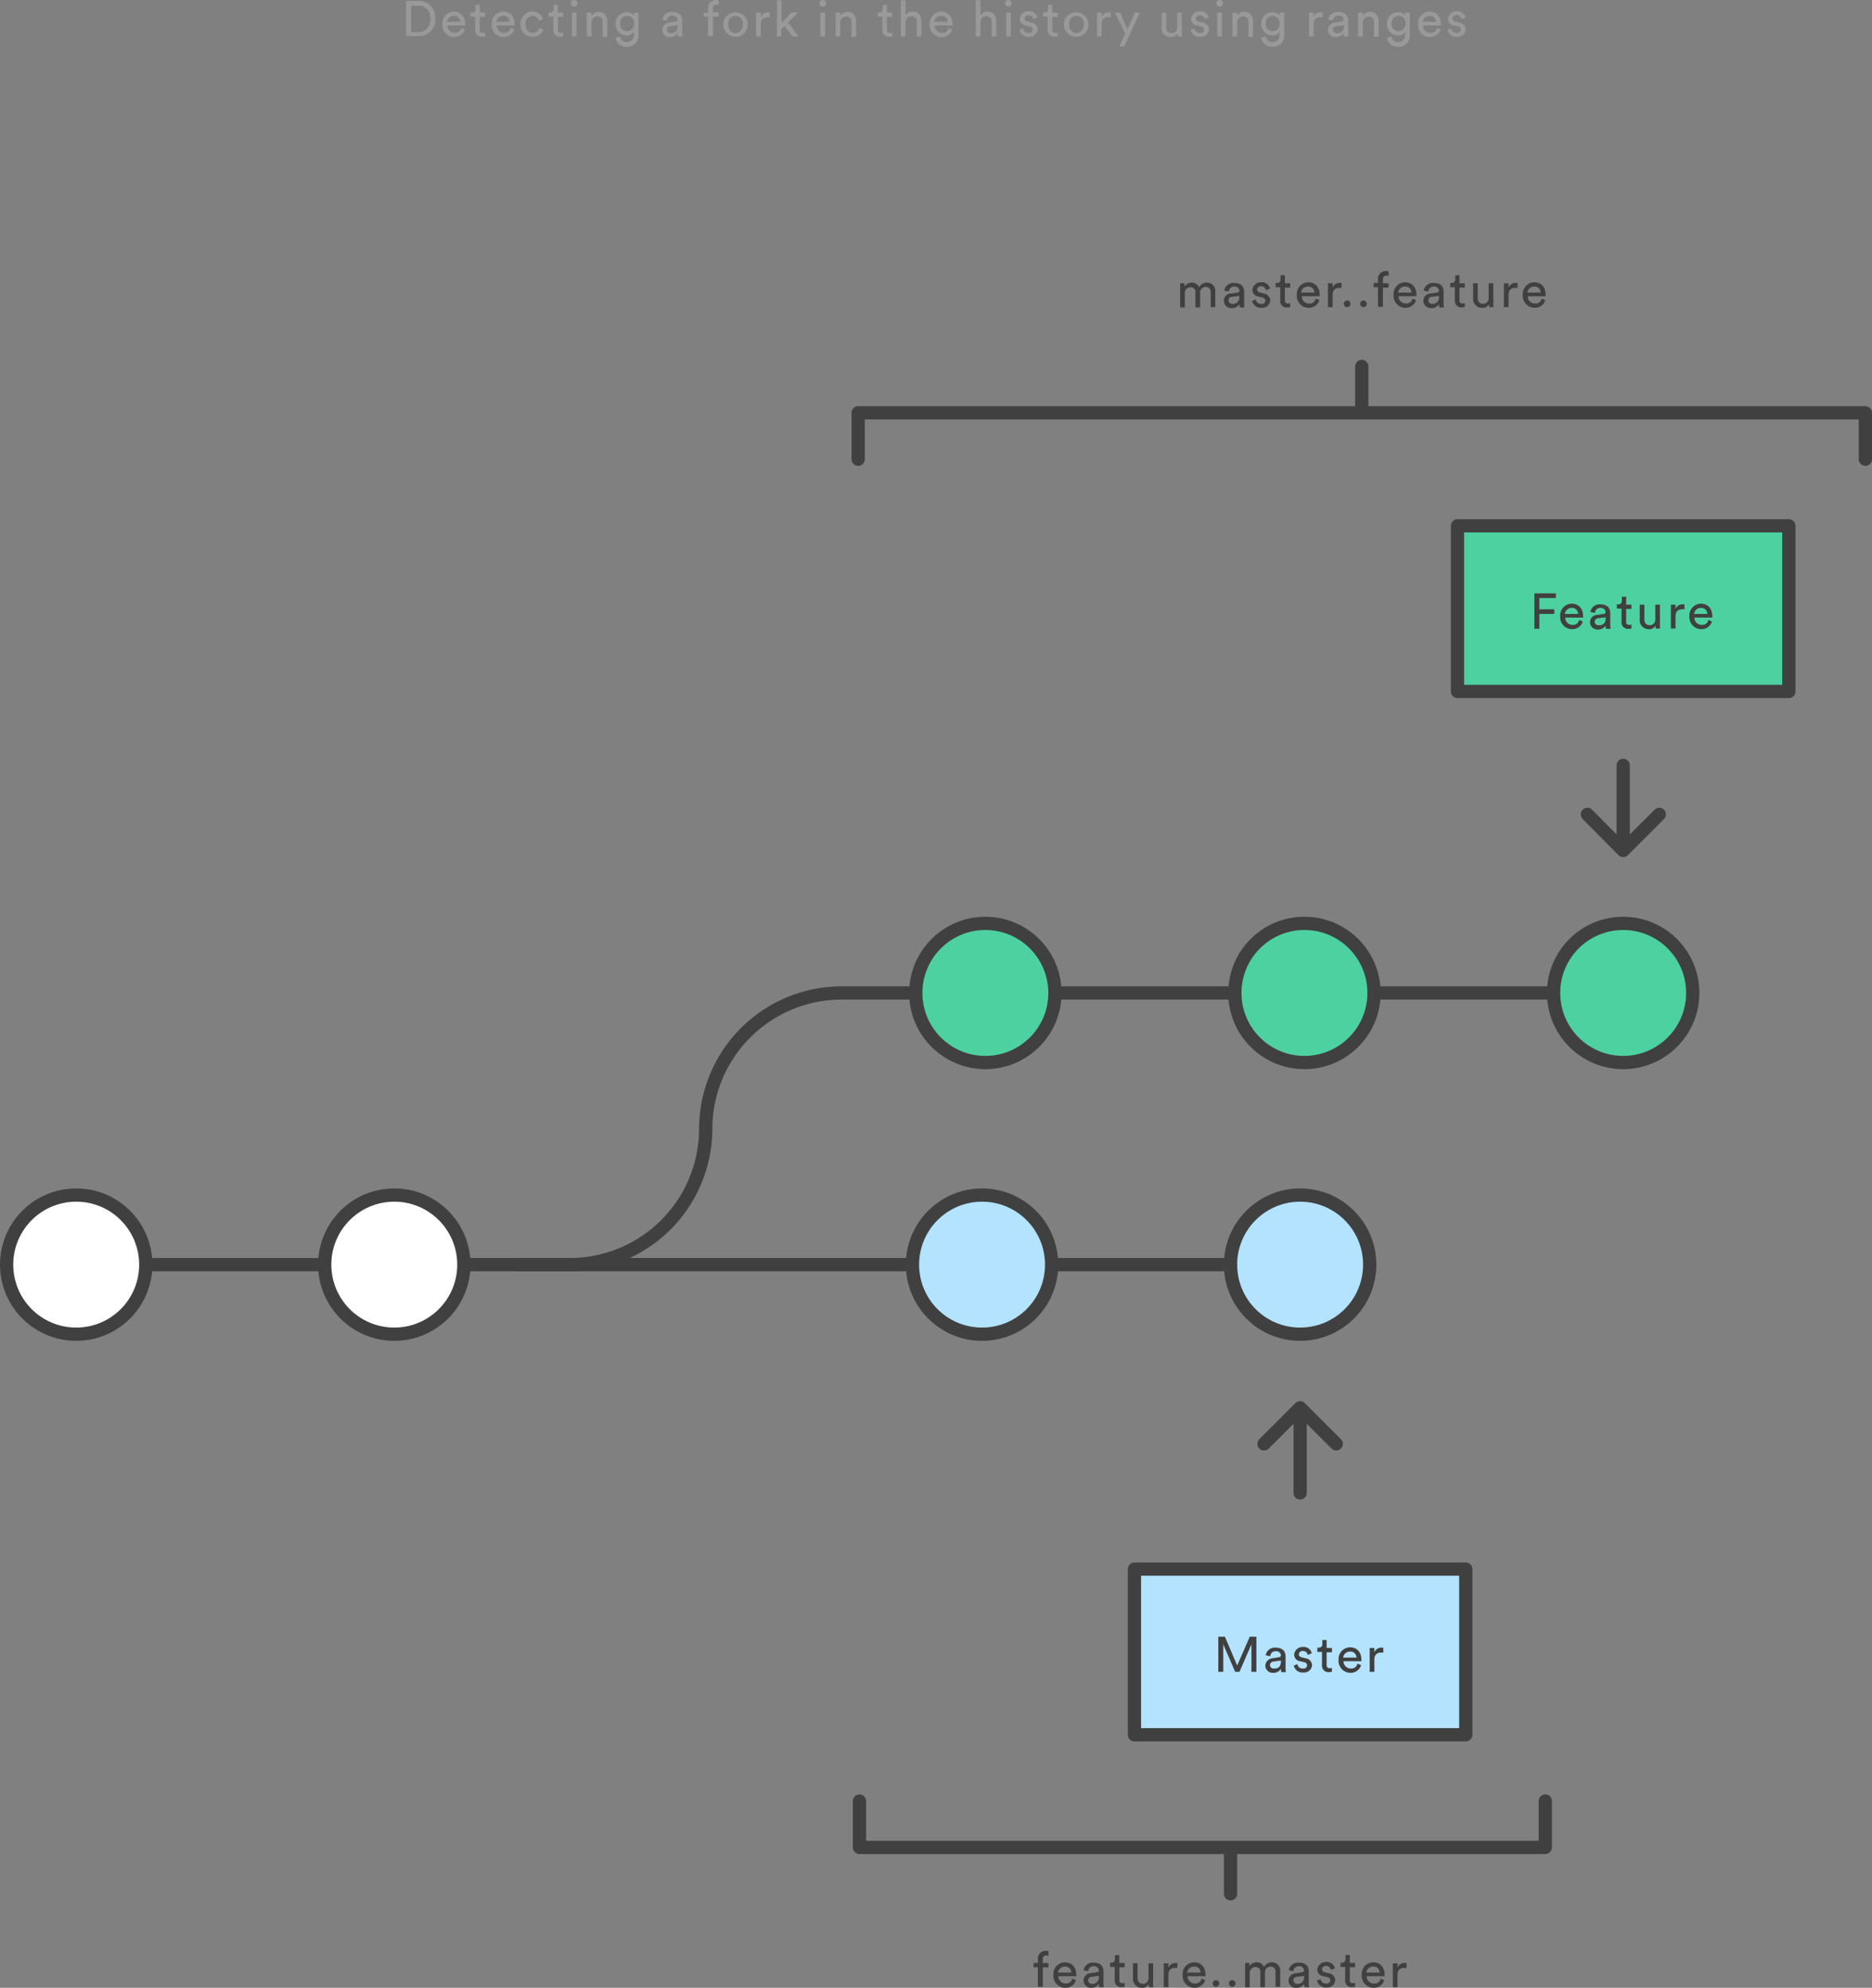 <svg id="Layer_1" data-name="Layer 1" xmlns="http://www.w3.org/2000/svg" width="565" height="599.97" viewBox="0 0 565 599.97"><rect x="0" y="0" width="565" height="599.97" fill="#808080" stroke="none"/><title>01-update</title><path d="M240.1,15.7V5h3.7a4.93,4.93,0,0,1,5.1,5.3,4.93,4.93,0,0,1-5.1,5.3h-3.7v0.1Zm3.7-1.3c2,0,3.6-1.3,3.6-4s-1.6-4-3.6-4h-2.2v8h2.2Zm14-.8a3.27,3.27,0,0,1-3.2,2.3A3.6,3.6,0,0,1,251,12a3.54,3.54,0,0,1,3.4-3.8c2.2,0,3.5,1.5,3.5,3.8v0.4h-5.4a2.16,2.16,0,0,0,2.2,2.2,1.82,1.82,0,0,0,2-1.5l1.1,0.5h0Zm-1.4-2.3a1.79,1.79,0,0,0-2-1.8,2,2,0,0,0-2,1.8h4Zm5.9-2.8h1.6V9.8h-1.6v3.8a0.86,0.86,0,0,0,1,1,1.27,1.27,0,0,0,.6-0.1v1.2a7.72,7.72,0,0,1-1,.1,1.92,1.92,0,0,1-2-2.1v-4h-1.4V8.5h0.4A1,1,0,0,0,261,7.4V6.2h1.3V8.5Zm10.4,5.1a3.27,3.27,0,0,1-3.2,2.3,3.6,3.6,0,0,1-3.6-3.9,3.54,3.54,0,0,1,3.4-3.8c2.2,0,3.5,1.5,3.5,3.8v0.4h-5.4a2.16,2.16,0,0,0,2.2,2.2,1.82,1.82,0,0,0,2-1.5Zm-1.4-2.3a1.79,1.79,0,0,0-2-1.8,2,2,0,0,0-2,1.8h4Zm4.8,0.8a2.24,2.24,0,0,0,2.2,2.5,2,2,0,0,0,2-1.5l1.2,0.5a3.32,3.32,0,0,1-3.3,2.2,3.58,3.58,0,0,1-3.6-3.8,3.63,3.63,0,0,1,3.6-3.8,3.14,3.14,0,0,1,3.2,2.3l-1.3.5a1.87,1.87,0,0,0-1.9-1.5,2.33,2.33,0,0,0-2.1,2.6h0Zm9.8-3.6h1.6V9.8h-1.6v3.8a0.86,0.86,0,0,0,1,1,1.27,1.27,0,0,0,.6-0.1v1.2a7.72,7.72,0,0,1-1,.1,1.92,1.92,0,0,1-2-2.1v-4h-1.4V8.5h0.4a1,1,0,0,0,1.1-1.1V6.2h1.3V8.5Zm4.9-3.8a0.94,0.94,0,0,1,1,1,0.94,0.94,0,0,1-1,1A1,1,0,0,1,290.8,4.7Zm-0.7,11V8.5h1.4v7.2h-1.4Zm5.9,0h-1.4V8.5H296v1a2.41,2.41,0,0,1,2.2-1.2c1.7,0,2.6,1.2,2.6,2.9v4.6h-1.4V11.5a1.56,1.56,0,0,0-1.7-1.8,1.77,1.77,0,0,0-1.7,2v4Zm8.6,0a2.12,2.12,0,0,0,4.2-.5v-1a2.26,2.26,0,0,1-2.2,1.2,3.32,3.32,0,0,1-3.3-3.5,3.31,3.31,0,0,1,3.3-3.5,2.21,2.21,0,0,1,2.2,1.1v-1h1.4v6.7a3.3,3.3,0,0,1-3.6,3.6,3.11,3.11,0,0,1-3.3-2.7Zm4.3-3.9a2.05,2.05,0,0,0-2.1-2.3,2.11,2.11,0,0,0-2.1,2.3,2.05,2.05,0,0,0,2.1,2.3A2.11,2.11,0,0,0,308.9,11.8Zm10.6-.3,1.9-.3a0.65,0.65,0,0,0,.6-0.5,1.36,1.36,0,0,0-1.6-1.3,1.5,1.5,0,0,0-1.6,1.5l-1.4-.3a2.79,2.79,0,0,1,3-2.3c2.2,0,3,1.2,3,2.6v3.6c0,0.6.1,1,.1,1.2h-1.4c0-.2-0.1-0.5-0.1-1a2.57,2.57,0,0,1-2.3,1.2,2.2,2.2,0,1,1-.2-4.4h0Zm2.5,1.1V12.3l-2.2.3a1,1,0,0,0-1,1.1,1.06,1.06,0,0,0,1.2,1A1.86,1.86,0,0,0,322,12.6Zm10.7-2.9v5.9h-1.5V9.7h-1.3V8.5h1.3V7.2a2.34,2.34,0,0,1,2.4-2.5,0.91,0.91,0,0,1,.8.2V6.2a3.54,3.54,0,0,0-.6-0.1,1,1,0,0,0-1.1,1.2V8.4h1.7V9.7h-1.7Zm10.5,2.4a3.7,3.7,0,1,1-7.4,0A3.7,3.7,0,1,1,343.2,12.1Zm-1.5,0a2.23,2.23,0,1,0-4.4,0c0,1.7,1,2.6,2.2,2.6A2.34,2.34,0,0,0,341.7,12.1Zm8-2.2h-0.6c-1.2,0-2,.6-2,2.2v3.6h-1.4V8.5h1.4V9.8a2.27,2.27,0,0,1,2.2-1.4h0.5V9.9h-0.1Zm5.7,1.6,3.1,4.2h-1.8l-2.4-3.2-1,1v2.2H352V4.8h1.4v6.8l3.1-3.2h1.9l-3,3.1h0Zm10.4-6.8a0.94,0.94,0,0,1,1,1,0.94,0.94,0,0,1-1,1,1,1,0,0,1-1-1A1.08,1.08,0,0,1,365.8,4.7Zm-0.7,11V8.5h1.4v7.2h-1.4Zm6,0h-1.4V8.5h1.4v1a2.41,2.41,0,0,1,2.2-1.2c1.7,0,2.6,1.2,2.6,2.9v4.6h-1.4V11.5a1.56,1.56,0,0,0-1.7-1.8,1.77,1.77,0,0,0-1.7,2v4Zm14.1-7.2h1.6V9.8h-1.6v3.8a0.86,0.86,0,0,0,1,1,1.27,1.27,0,0,0,.6-0.1v1.2a7.72,7.72,0,0,1-1,.1,1.92,1.92,0,0,1-2-2.1v-4h-1.4V8.5h0.4a1,1,0,0,0,1.1-1.1V6.2h1.3V8.5Zm5.6,7.2h-1.4V4.8h1.4V9.3A2.53,2.53,0,0,1,393,8.2c1.7,0,2.6,1.2,2.6,2.9v4.6h-1.4V11.4a1.56,1.56,0,0,0-1.7-1.8c-1.1,0-1.6.8-1.7,1.9v4.2Zm14.1-2.1a3.27,3.27,0,0,1-3.2,2.3,3.6,3.6,0,0,1-3.6-3.9,3.54,3.54,0,0,1,3.4-3.8c2.2,0,3.5,1.5,3.5,3.8v0.4h-5.4a2.16,2.16,0,0,0,2.2,2.2,1.82,1.82,0,0,0,2-1.5Zm-1.4-2.3a1.79,1.79,0,0,0-2-1.8,2,2,0,0,0-2,1.8h4Zm9.9,4.4H412V4.8h1.4V9.3a2.53,2.53,0,0,1,2.2-1.1c1.7,0,2.6,1.2,2.6,2.9v4.6h-1.4V11.4a1.56,1.56,0,0,0-1.7-1.8c-1.1,0-1.6.8-1.7,1.9v4.2Zm8.4-11a0.94,0.94,0,0,1,1,1,0.94,0.94,0,0,1-1,1,1,1,0,0,1-1-1A1.08,1.08,0,0,1,421.8,4.7Zm-0.6,11V8.5h1.4v7.2h-1.4Zm5.1-2.4a1.51,1.51,0,0,0,1.7,1.3,1,1,0,0,0,1.2-1,1,1,0,0,0-.9-0.9l-1.2-.3a2,2,0,0,1-1.8-2,2.54,2.54,0,0,1,2.6-2.3,2.46,2.46,0,0,1,2.7,1.9l-1.2.5a1.45,1.45,0,0,0-1.5-1.2,1.13,1.13,0,0,0-1.2,1,1,1,0,0,0,.8.9l1.2,0.3a2.22,2.22,0,0,1,2,2.1,2.4,2.4,0,0,1-2.6,2.2,2.66,2.66,0,0,1-2.9-2.1l1.1-.4h0Zm8.8-4.8h1.6V9.8h-1.6v3.8a0.86,0.86,0,0,0,1,1,1.27,1.27,0,0,0,.6-0.1v1.2a7.72,7.72,0,0,1-1,.1,1.92,1.92,0,0,1-2-2.1v-4h-1.4V8.5h0.4a1,1,0,0,0,1.1-1.1V6.2h1.3V8.5ZM446,12.1a3.7,3.7,0,1,1-7.4,0A3.7,3.7,0,1,1,446,12.1Zm-1.4,0a2.23,2.23,0,1,0-4.4,0,2.34,2.34,0,0,0,2.2,2.6A2.4,2.4,0,0,0,444.6,12.1Zm8-2.2H452c-1.2,0-2,.6-2,2.2v3.6h-1.4V8.5H450V9.8a2.27,2.27,0,0,1,2.2-1.4h0.5V9.9h-0.1Zm2.7,8.8,1.8-3.8L454,8.5h1.6l2.2,5,2.2-5h1.5l-4.7,10.2h-1.5Zm15.5-2.8a2.68,2.68,0,0,1-2.7-2.9V8.5h1.4v4.3c0,1,.4,1.9,1.6,1.9a1.65,1.65,0,0,0,1.7-1.8V8.5h1.4v5.9a4.15,4.15,0,0,0,.1,1.3H473c0-.2-0.1-0.6-0.1-0.9A2.26,2.26,0,0,1,470.8,15.9Zm7.2-2.6a1.51,1.51,0,0,0,1.7,1.3,1,1,0,0,0,1.2-1,1,1,0,0,0-.9-0.9l-1.2-.3a2,2,0,0,1-1.8-2,2.54,2.54,0,0,1,2.6-2.3,2.46,2.46,0,0,1,2.7,1.9l-1.2.5a1.45,1.45,0,0,0-1.5-1.2,1.13,1.13,0,0,0-1.2,1,1,1,0,0,0,.8.9l1.2,0.3a2.22,2.22,0,0,1,2,2.1,2.4,2.4,0,0,1-2.6,2.2,2.66,2.66,0,0,1-2.9-2.1l1.1-.4h0Zm7.6-8.6a0.94,0.94,0,0,1,1,1,0.94,0.94,0,0,1-1,1A1,1,0,0,1,485.6,4.7Zm-0.7,11V8.5h1.4v7.2h-1.4Zm6,0h-1.4V8.5h1.4v1a2.41,2.41,0,0,1,2.2-1.2c1.7,0,2.6,1.2,2.6,2.9v4.6h-1.4V11.5a1.56,1.56,0,0,0-1.7-1.8,1.77,1.77,0,0,0-1.7,2v4Zm8.6,0a2.12,2.12,0,0,0,4.2-.5v-1a2.26,2.26,0,0,1-2.2,1.2,3.32,3.32,0,0,1-3.3-3.5,3.31,3.31,0,0,1,3.3-3.5,2.21,2.21,0,0,1,2.2,1.1v-1h1.4v6.7a3.3,3.3,0,0,1-3.6,3.6,3.11,3.11,0,0,1-3.3-2.7Zm4.2-3.9a2.05,2.05,0,0,0-2.1-2.3,2.11,2.11,0,0,0-2.1,2.3A2.11,2.11,0,1,0,503.7,11.8Zm12.9-1.9H516c-1.2,0-2,.6-2,2.2v3.6h-1.4V8.5H514V9.8a2.27,2.27,0,0,1,2.2-1.4h0.5V9.9h-0.1Zm3.9,1.6,1.9-.3a0.65,0.65,0,0,0,.6-0.5,1.36,1.36,0,0,0-1.6-1.3,1.5,1.5,0,0,0-1.6,1.5l-1.4-.3a2.79,2.79,0,0,1,3-2.3c2.2,0,3,1.2,3,2.6v3.6c0,0.6.1,1,.1,1.2h-1.4c0-.2-0.1-0.5-0.1-1a2.57,2.57,0,0,1-2.3,1.2,2.21,2.21,0,0,1-2.4-2.2A2.37,2.37,0,0,1,520.5,11.5Zm2.6,1.1V12.3l-2.2.3a1.11,1.11,0,0,0-1.1,1.1,1.06,1.06,0,0,0,1.2,1A1.89,1.89,0,0,0,523.1,12.6Zm5.7,3.1h-1.4V8.5h1.4v1A2.41,2.41,0,0,1,531,8.3c1.7,0,2.6,1.2,2.6,2.9v4.6h-1.4V11.5a1.56,1.56,0,0,0-1.7-1.8,1.77,1.77,0,0,0-1.7,2v4h0Zm8.6,0a2.12,2.12,0,0,0,4.2-.5v-1a2.26,2.26,0,0,1-2.2,1.2,3.32,3.32,0,0,1-3.3-3.5,3.31,3.31,0,0,1,3.3-3.5,2.21,2.21,0,0,1,2.2,1.1v-1H543v6.7a3.3,3.3,0,0,1-3.6,3.6,3.11,3.11,0,0,1-3.3-2.7l1.3-.4h0Zm4.3-3.9a2.05,2.05,0,0,0-2.1-2.3,2.11,2.11,0,0,0-2.1,2.3,2.05,2.05,0,0,0,2.1,2.3A2.11,2.11,0,0,0,541.7,11.8Zm10.6,1.8a3.27,3.27,0,0,1-3.2,2.3,3.6,3.6,0,0,1-3.6-3.9,3.54,3.54,0,0,1,3.4-3.8c2.2,0,3.5,1.5,3.5,3.8v0.4H547a2.16,2.16,0,0,0,2.2,2.2,1.82,1.82,0,0,0,2-1.5Zm-1.4-2.3a1.79,1.79,0,0,0-2-1.8,2,2,0,0,0-2,1.8h4Zm4.6,2a1.51,1.51,0,0,0,1.7,1.3,1,1,0,0,0,1.2-1,1,1,0,0,0-.9-0.9l-1.2-.3a2,2,0,0,1-1.8-2,2.54,2.54,0,0,1,2.6-2.3,2.46,2.46,0,0,1,2.7,1.9l-1.2.5a1.45,1.45,0,0,0-1.5-1.2,1.13,1.13,0,0,0-1.2,1,1,1,0,0,0,.8.9l1.2,0.3a2.22,2.22,0,0,1,2,2.1,2.4,2.4,0,0,1-2.6,2.2,2.66,2.66,0,0,1-2.9-2.1l1.1-.4h0Z" transform="translate(-117.5 -4.7)" fill="#999"/><path d="M330.5,345.4a41.06,41.06,0,0,1-41,41m41-41a41.06,41.06,0,0,1,41-41H586.6" transform="translate(-117.5 -4.7)" fill="none" stroke="#404040" stroke-miterlimit="10" stroke-width="4"/><circle cx="297.4" cy="299.7" r="21" fill="#4ed1a1" stroke="#404040" stroke-miterlimit="10" stroke-width="4"/><circle cx="393.7" cy="299.7" r="21" fill="#4ed1a1" stroke="#404040" stroke-miterlimit="10" stroke-width="4"/><circle cx="489.9" cy="299.7" r="21" fill="#4ed1a1" stroke="#404040" stroke-miterlimit="10" stroke-width="4"/><path d="M119.5,386.4h170" transform="translate(-117.5 -4.7)" fill="none" stroke="#404040" stroke-miterlimit="10" stroke-width="4"/><circle cx="23" cy="381.7" r="21" fill="#fff" stroke="#404040" stroke-miterlimit="10" stroke-width="4"/><circle cx="119" cy="381.7" r="21" fill="#fff" stroke="#404040" stroke-miterlimit="10" stroke-width="4"/><path d="M272.8,386.4H488.9" transform="translate(-117.5 -4.7)" fill="none" stroke="#404040" stroke-miterlimit="10" stroke-width="4"/><circle cx="296.4" cy="381.7" r="21" fill="#b3e3ff" stroke="#404040" stroke-miterlimit="10" stroke-width="4"/><circle cx="392.4" cy="381.7" r="21" fill="#b3e3ff" stroke="#404040" stroke-linejoin="round" stroke-width="4"/><path d="M557.4,163.4h100v50h-100v-50Z" transform="translate(-117.5 -4.7)" fill="#4ed1a1" stroke="#404040" stroke-linecap="round" stroke-linejoin="round" stroke-width="4"/><path d="M580.6,194.4V183.8h6.5v1.4h-5v3.4h4.5V190h-4.5v4.5h-1.5v-0.1Zm14.6-2.1a3.27,3.27,0,0,1-3.2,2.3,3.6,3.6,0,0,1-3.6-3.9,3.54,3.54,0,0,1,3.4-3.8c2.2,0,3.5,1.5,3.5,3.8v0.4h-5.4a2.16,2.16,0,0,0,2.2,2.2,1.82,1.82,0,0,0,2-1.5Zm-1.4-2.3a1.79,1.79,0,0,0-2-1.8,2,2,0,0,0-2,1.8h4Zm5.8,0.3,1.9-.3a0.65,0.65,0,0,0,.6-0.5,1.36,1.36,0,0,0-1.6-1.3,1.5,1.5,0,0,0-1.6,1.5l-1.4-.3a2.79,2.79,0,0,1,3-2.3c2.2,0,3,1.2,3,2.6v3.6c0,0.6.1,1,.1,1.2h-1.4c0-.2-0.1-0.5-0.1-1a2.57,2.57,0,0,1-2.3,1.2,2.21,2.21,0,0,1-2.4-2.2A2.16,2.16,0,0,1,599.6,190.3Zm2.5,1V191l-2.2.3a1.11,1.11,0,0,0-1.1,1.1,1.06,1.06,0,0,0,1.2,1A1.85,1.85,0,0,0,602.1,191.3Zm6.2-4.1h1.6v1.3h-1.6v3.8a0.86,0.86,0,0,0,1,1,1.27,1.27,0,0,0,.6-0.1v1.2a7.72,7.72,0,0,1-1,.1,1.92,1.92,0,0,1-2-2.1v-4h-1.4v-1.3h0.4A1,1,0,0,0,607,186v-1.2h1.3v2.4h0Zm6.8,7.4a2.68,2.68,0,0,1-2.7-2.9v-4.5h1.4v4.3c0,1,.4,1.9,1.6,1.9a1.65,1.65,0,0,0,1.7-1.8v-4.4h1.4v5.9a4.15,4.15,0,0,0,.1,1.3h-1.4c0-.2-0.1-0.6-0.1-0.9a1.86,1.86,0,0,1-2,1.1h0Zm10.7-6h-0.6c-1.2,0-2,.6-2,2.2v3.6h-1.4v-7.2h1.4v1.3a2.27,2.27,0,0,1,2.2-1.4h0.5v1.5h-0.1Zm8.4,3.7a3.27,3.27,0,0,1-3.2,2.3,3.6,3.6,0,0,1-3.6-3.9,3.54,3.54,0,0,1,3.4-3.8c2.2,0,3.5,1.5,3.5,3.8v0.4h-5.4a2.16,2.16,0,0,0,2.2,2.2,1.82,1.82,0,0,0,2-1.5Zm-1.4-2.3a1.79,1.79,0,0,0-2-1.8,2,2,0,0,0-2,1.8h4ZM473.7,97.4V90.2H475v1a2.63,2.63,0,0,1,2.2-1.2,2.24,2.24,0,0,1,2.2,1.4,2.72,2.72,0,0,1,2.4-1.4,2.47,2.47,0,0,1,2.5,2.7v4.7h-1.4V92.9a1.44,1.44,0,0,0-1.5-1.6,1.71,1.71,0,0,0-1.7,1.8v4.4h-1.4V93a1.4,1.4,0,0,0-1.5-1.6,1.71,1.71,0,0,0-1.7,1.8v4.3h-1.4V97.4ZM489,93.3l2-.3a0.65,0.65,0,0,0,.6-0.5,1.36,1.36,0,0,0-1.6-1.3,1.5,1.5,0,0,0-1.6,1.5l-1.4-.3a2.79,2.79,0,0,1,3-2.3c2.2,0,3,1.2,3,2.6v3.6c0,0.6.1,1,.1,1.2h-1.4c0-.2-0.1-0.5-0.1-1a2.57,2.57,0,0,1-2.3,1.2,2.21,2.21,0,0,1-2.4-2.2,2.07,2.07,0,0,1,2.1-2.2h0Zm2.5,1V94l-2.2.3a1,1,0,0,0-1,1.1,1.06,1.06,0,0,0,1.2,1A1.82,1.82,0,0,0,491.5,94.3Zm5,0.8a1.51,1.51,0,0,0,1.7,1.3,1,1,0,0,0,1.2-1,1,1,0,0,0-.9-0.9l-1.2-.3a2,2,0,0,1-1.8-2,2.54,2.54,0,0,1,2.6-2.3,2.46,2.46,0,0,1,2.7,1.9l-1.2.5a1.45,1.45,0,0,0-1.5-1.2,1.13,1.13,0,0,0-1.2,1,1,1,0,0,0,.8.9l1.2,0.3a2.22,2.22,0,0,1,2,2.1,2.4,2.4,0,0,1-2.6,2.2,2.66,2.66,0,0,1-2.9-2.1l1.1-.4h0Zm8.8-4.9h1.6v1.3h-1.6v3.8a0.86,0.86,0,0,0,1,1,1.27,1.27,0,0,0,.6-0.1v1.2a7.72,7.72,0,0,1-1,.1,1.92,1.92,0,0,1-2-2.1v-4h-1.4V90.1h0.4A1,1,0,0,0,504,89V87.8h1.3v2.4Zm10.4,5.1a3.27,3.27,0,0,1-3.2,2.3,3.6,3.6,0,0,1-3.6-3.9,3.54,3.54,0,0,1,3.4-3.8c2.2,0,3.5,1.5,3.5,3.8v0.4h-5.4a2.16,2.16,0,0,0,2.2,2.2,1.82,1.82,0,0,0,2-1.5l1.1,0.5h0ZM514.2,93a1.79,1.79,0,0,0-2-1.8,2,2,0,0,0-2,1.8h4Zm8.1-1.4h-0.6c-1.2,0-2,.6-2,2.2v3.6h-1.4V90.2h1.4v1.3a2.27,2.27,0,0,1,2.2-1.4h0.5v1.5h-0.1Zm1.8,3.8a1,1,0,0,1,1,1,1,1,0,1,1-2,0A1,1,0,0,1,524.1,95.4Zm4.9,0a1,1,0,0,1,1,1,1,1,0,0,1-2,0A1,1,0,0,1,529,95.4Zm5.9-4v5.9h-1.5V91.4h-1.3V90.1h1.3V89a2.34,2.34,0,0,1,2.4-2.5,0.91,0.91,0,0,1,.8.2V88a3.54,3.54,0,0,0-.6-0.1,1,1,0,0,0-1.1,1.2v1.1h1.7v1.3h-1.7V91.4Zm10,3.9a3.27,3.27,0,0,1-3.2,2.3,3.6,3.6,0,0,1-3.6-3.9,3.54,3.54,0,0,1,3.4-3.8c2.2,0,3.5,1.5,3.5,3.8v0.4h-5.4a2.16,2.16,0,0,0,2.2,2.2,1.82,1.82,0,0,0,2-1.5ZM543.5,93a1.79,1.79,0,0,0-2-1.8,2,2,0,0,0-2,1.8h4Zm5.8,0.3,1.9-.3a0.65,0.65,0,0,0,.6-0.5,1.36,1.36,0,0,0-1.6-1.3,1.5,1.5,0,0,0-1.6,1.5l-1.4-.3a2.79,2.79,0,0,1,3-2.3c2.2,0,3,1.2,3,2.6v3.6c0,0.6.1,1,.1,1.2h-1.4c0-.2-0.1-0.5-0.1-1a2.57,2.57,0,0,1-2.3,1.2,2.21,2.21,0,0,1-2.4-2.2,2.16,2.16,0,0,1,2.2-2.2h0Zm2.5,1V94l-2.2.3a1,1,0,0,0-1,1.1,1.06,1.06,0,0,0,1.2,1A1.86,1.86,0,0,0,551.8,94.3Zm6.2-4.1h1.6v1.3H558v3.8a0.86,0.86,0,0,0,1,1,1.27,1.27,0,0,0,.6-0.1v1.2a7.72,7.72,0,0,1-1,.1,1.92,1.92,0,0,1-2-2.1v-4h-1.4V90.1h0.4a1,1,0,0,0,1.1-1.1V87.8H558v2.4h0Zm6.8,7.4a2.68,2.68,0,0,1-2.7-2.9V90.2h1.4v4.3c0,1,.4,1.9,1.6,1.9a1.65,1.65,0,0,0,1.7-1.8V90.2h1.4v5.9a4.15,4.15,0,0,0,.1,1.3H567c0-.2-0.1-0.6-0.1-0.9a2.08,2.08,0,0,1-2.1,1.1h0Zm10.6-6h-0.6c-1.2,0-2,.6-2,2.2v3.6h-1.4V90.2h1.4v1.3a2.27,2.27,0,0,1,2.2-1.4h0.5v1.5h-0.1Zm8.5,3.7a3.27,3.27,0,0,1-3.2,2.3,3.6,3.6,0,0,1-3.6-3.9,3.54,3.54,0,0,1,3.4-3.8c2.2,0,3.5,1.5,3.5,3.8v0.4h-5.4a2.16,2.16,0,0,0,2.2,2.2,1.82,1.82,0,0,0,2-1.5ZM582.5,93a1.79,1.79,0,0,0-2-1.8,2,2,0,0,0-2,1.8h4Z" transform="translate(-117.5 -4.7)" fill="#404040"/><path d="M607.4,259.2V235.7m10.9,14.8-10.9,10.9-10.8-10.9" transform="translate(-117.5 -4.7)" fill="none" stroke="#404040" stroke-linecap="round" stroke-linejoin="round" stroke-width="4"/><path d="M459.9,478.3h100v50h-100v-50Z" transform="translate(-117.5 -4.7)" fill="#b3e3ff" stroke="#404040" stroke-linejoin="round" stroke-width="4"/><path d="M495.2,509.3V501l-3.6,8.3h-1.3l-3.6-8.3v8.3h-1.5V498.7h2l3.7,8.7,3.8-8.7h2v10.6h-1.5Zm6.4-4.1,1.9-.3a0.65,0.65,0,0,0,.6-0.5,1.36,1.36,0,0,0-1.6-1.3,1.5,1.5,0,0,0-1.6,1.5l-1.4-.3a2.79,2.79,0,0,1,3-2.3c2.2,0,3,1.2,3,2.6v3.6c0,0.6.1,1,.1,1.2h-1.4c0-.2-0.1-0.5-0.1-1a2.57,2.57,0,0,1-2.3,1.2,2.21,2.21,0,0,1-2.4-2.2,2.37,2.37,0,0,1,2.2-2.2h0Zm2.5,1v-0.3l-2.2.3a1.11,1.11,0,0,0-1.1,1.1,1.06,1.06,0,0,0,1.2,1C503.2,508.4,504.1,507.8,504.1,506.2Zm5,0.8a1.51,1.51,0,0,0,1.7,1.3,1,1,0,0,0,1.2-1,1,1,0,0,0-.9-0.9l-1.2-.3a2,2,0,0,1-1.8-2,2.54,2.54,0,0,1,2.6-2.3,2.46,2.46,0,0,1,2.7,1.9l-1.2.5a1.45,1.45,0,0,0-1.5-1.2,1.13,1.13,0,0,0-1.2,1,1,1,0,0,0,.8.9l1.2,0.3a2.22,2.22,0,0,1,2,2.1,2.4,2.4,0,0,1-2.6,2.2,2.66,2.66,0,0,1-2.9-2.1Zm8.8-4.9h1.6v1.3h-1.6v3.8a0.86,0.86,0,0,0,1,1,1.27,1.27,0,0,0,.6-0.1v1.2a7.72,7.72,0,0,1-1,.1,1.92,1.92,0,0,1-2-2.1v-4h-1.4V502h0.4a1,1,0,0,0,1.1-1.1v-1.2h1.3v2.4h0Zm10.4,5.2a3.27,3.27,0,0,1-3.2,2.3,3.6,3.6,0,0,1-3.6-3.9,3.54,3.54,0,0,1,3.4-3.8c2.2,0,3.5,1.5,3.5,3.8v0.4H523a2.16,2.16,0,0,0,2.2,2.2,1.82,1.82,0,0,0,2-1.5Zm-1.4-2.3a1.79,1.79,0,0,0-2-1.8,2,2,0,0,0-2,1.8h4Zm8-1.5h-0.6c-1.2,0-2,.6-2,2.2v3.6h-1.4v-7.2h1.4v1.3a2.27,2.27,0,0,1,2.2-1.4H535v1.5h-0.1Z" transform="translate(-117.5 -4.7)" fill="#404040"/><path d="M509.9,431.8v23.5M499,440.5l10.9-10.9,10.9,10.9M376.5,143.3v-14h304v14m-152-14v-14m55.4,433v14h-207v-14m112,14v14" transform="translate(-117.5 -4.7)" fill="none" stroke="#404040" stroke-linecap="round" stroke-linejoin="round" stroke-width="4"/><path d="M493.29,604.37v-7.2h1.3v1a2.63,2.63,0,0,1,2.2-1.2,2.24,2.24,0,0,1,2.2,1.4,2.72,2.72,0,0,1,2.4-1.4,2.47,2.47,0,0,1,2.5,2.7v4.7h-1.4v-4.5a1.44,1.44,0,0,0-1.5-1.6,1.71,1.71,0,0,0-1.7,1.8v4.4h-1.4V600a1.4,1.4,0,0,0-1.5-1.6,1.71,1.71,0,0,0-1.7,1.8v4.3h-1.4v-0.1Z" transform="translate(-117.5 -4.7)" fill="#404040"/><path d="M512.49,603.27v-3.6c0-1.4-.8-2.6-3-2.6a2.79,2.79,0,0,0-3,2.3l1.4,0.3a1.5,1.5,0,0,1,1.6-1.5,1.36,1.36,0,0,1,1.6,1.3,0.65,0.65,0,0,1-.6.5l-1.9.3a2.29,2.29,0,0,0-2.2,2.2,2.21,2.21,0,0,0,2.4,2.2,2.57,2.57,0,0,0,2.3-1.2c0,0.5.1,0.8,0.1,1h1.4C512.59,604.27,512.49,603.87,512.49,603.27Zm-1.4-1.9a1.87,1.87,0,0,1-2,2.1,1.06,1.06,0,0,1-1.2-1,1,1,0,0,1,1-1.1l2.2-.3v0.3Z" transform="translate(-117.5 -4.7)" fill="#404040"/><path d="M516.09,602.07a1.51,1.51,0,0,0,1.7,1.3,1,1,0,0,0,1.2-1,1,1,0,0,0-.9-0.9l-1.2-.3a2,2,0,0,1-1.8-2,2.54,2.54,0,0,1,2.6-2.3,2.46,2.46,0,0,1,2.7,1.9l-1.2.5a1.45,1.45,0,0,0-1.5-1.2,1.13,1.13,0,0,0-1.2,1,1,1,0,0,0,.8.9l1.2,0.3a2.22,2.22,0,0,1,2,2.1,2.4,2.4,0,0,1-2.6,2.2,2.66,2.66,0,0,1-2.9-2.1l1.1-.4h0Z" transform="translate(-117.5 -4.7)" fill="#404040"/><path d="M524.89,597.17h1.6v1.3h-1.6v3.8a0.86,0.86,0,0,0,1,1,1.27,1.27,0,0,0,.6-0.1v1.2a7.72,7.72,0,0,1-1,.1,1.92,1.92,0,0,1-2-2.1v-4h-1.4v-1.3h0.4a1,1,0,0,0,1.1-1.1v-1.2h1.3v2.4h0Z" transform="translate(-117.5 -4.7)" fill="#404040"/><path d="M535.39,600.77c0-2.3-1.3-3.8-3.5-3.8a3.54,3.54,0,0,0-3.4,3.8,3.6,3.6,0,0,0,3.6,3.9,3.27,3.27,0,0,0,3.2-2.3l-1.1-.5a1.82,1.82,0,0,1-2,1.5,2.16,2.16,0,0,1-2.2-2.2h5.4v-0.4Zm-5.5-.7a2,2,0,0,1,2-1.8,1.79,1.79,0,0,1,2,1.8h-4Z" transform="translate(-117.5 -4.7)" fill="#404040"/><path d="M541.89,598.67h-0.6c-1.2,0-2,.6-2,2.2v3.6h-1.4v-7.2h1.4v1.3a2.27,2.27,0,0,1,2.2-1.4H542v1.5h-0.1Z" transform="translate(-117.5 -4.7)" fill="#404040"/><path d="M484.5,602.37a1,1,0,0,1,1,1,1,1,0,0,1-2,0A1,1,0,0,1,484.5,602.37Z" transform="translate(-117.5 -4.7)" fill="#404040"/><path d="M489.4,602.37a1,1,0,0,1,1,1,1,1,0,1,1-2,0A1,1,0,0,1,489.4,602.37Z" transform="translate(-117.5 -4.7)" fill="#404040"/><path d="M432.24,598.47v5.9h-1.5v-5.9h-1.3v-1.3h1.3V596a2.34,2.34,0,0,1,2.4-2.5,0.91,0.91,0,0,1,.8.2V595a3.54,3.54,0,0,0-.6-0.1,1,1,0,0,0-1.1,1.2v1.1h1.7v1.3h-1.7Z" transform="translate(-117.5 -4.7)" fill="#404040"/><path d="M442.34,600.77c0-2.3-1.3-3.8-3.5-3.8a3.54,3.54,0,0,0-3.4,3.8,3.6,3.6,0,0,0,3.6,3.9,3.27,3.27,0,0,0,3.2-2.3l-1.1-.5a1.82,1.82,0,0,1-2,1.5,2.16,2.16,0,0,1-2.2-2.2h5.4v-0.4Zm-5.5-.7a2,2,0,0,1,2-1.8,1.79,1.79,0,0,1,2,1.8h-4Z" transform="translate(-117.5 -4.7)" fill="#404040"/><path d="M450.54,603.27v-3.6c0-1.4-.8-2.6-3-2.6a2.79,2.79,0,0,0-3,2.3l1.4,0.3a1.5,1.5,0,0,1,1.6-1.5,1.36,1.36,0,0,1,1.6,1.3,0.65,0.65,0,0,1-.6.5l-1.9.3a2.2,2.2,0,1,0,.2,4.4,2.57,2.57,0,0,0,2.3-1.2c0,0.5.1,0.8,0.1,1h1.4C450.64,604.27,450.54,603.87,450.54,603.27Zm-1.4-1.9a1.91,1.91,0,0,1-2,2.1,1.06,1.06,0,0,1-1.2-1,1,1,0,0,1,1-1.1l2.2-.3v0.3Z" transform="translate(-117.5 -4.7)" fill="#404040"/><path d="M455.34,597.17h1.6v1.3h-1.6v3.8a0.86,0.86,0,0,0,1,1,1.27,1.27,0,0,0,.6-0.1v1.2a7.72,7.72,0,0,1-1,.1,1.92,1.92,0,0,1-2-2.1v-4h-1.4v-1.3h0.4A1,1,0,0,0,454,596v-1.2h1.3v2.4h0Z" transform="translate(-117.5 -4.7)" fill="#404040"/><path d="M462.14,604.67a2.68,2.68,0,0,1-2.7-2.9v-4.5h1.4v4.3c0,1,.4,1.9,1.6,1.9a1.65,1.65,0,0,0,1.7-1.8v-4.4h1.4v5.9a4.15,4.15,0,0,0,.1,1.3h-1.4c0-.2-0.1-0.6-0.1-0.9a2,2,0,0,1-2,1.1h0Z" transform="translate(-117.5 -4.7)" fill="#404040"/><path d="M472.74,598.67h-0.6c-1.2,0-2,.6-2,2.2v3.6h-1.4v-7.2h1.4v1.3a2.27,2.27,0,0,1,2.2-1.4h0.5v1.5h-0.1Z" transform="translate(-117.5 -4.7)" fill="#404040"/><path d="M481.34,600.77c0-2.3-1.3-3.8-3.5-3.8a3.54,3.54,0,0,0-3.4,3.8,3.6,3.6,0,0,0,3.6,3.9,3.27,3.27,0,0,0,3.2-2.3l-1.1-.5a1.82,1.82,0,0,1-2,1.5,2.16,2.16,0,0,1-2.2-2.2h5.4v-0.4Zm-5.5-.7a2,2,0,0,1,2-1.8,1.79,1.79,0,0,1,2,1.8h-4Z" transform="translate(-117.5 -4.7)" fill="#404040"/></svg>
